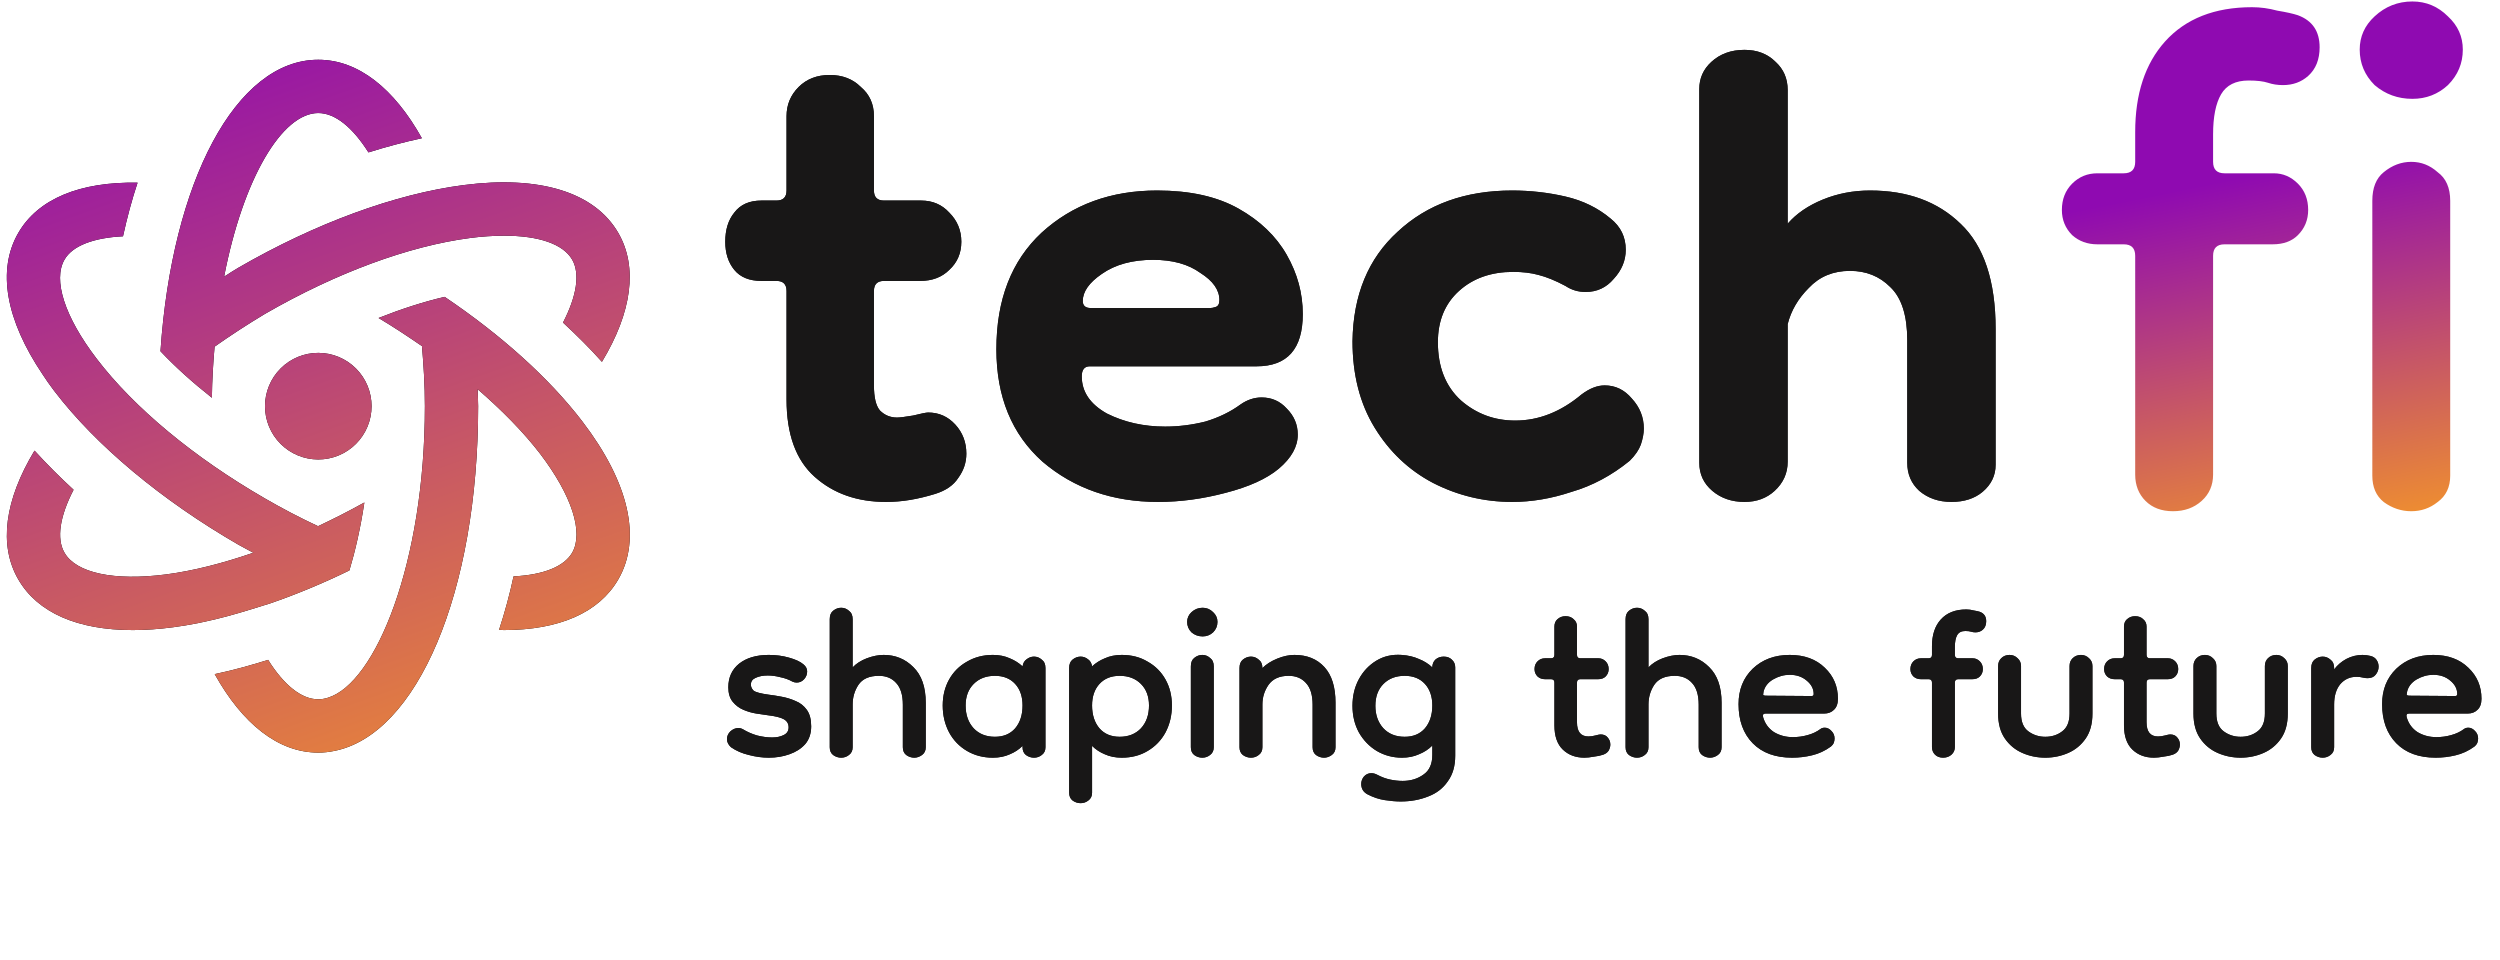 <svg width="482" height="185" viewBox="0 0 482 185" fill="none" xmlns="http://www.w3.org/2000/svg">
<path d="M170.819 96.772C165.267 96.772 160.683 95.158 157.068 91.93C153.452 88.702 151.645 83.731 151.645 77.016V56.098C151.645 54.807 150.999 54.161 149.708 54.161H146.802C144.478 54.161 142.735 53.451 141.573 52.031C140.411 50.611 139.83 48.803 139.83 46.608C139.83 44.284 140.411 42.411 141.573 40.991C142.735 39.441 144.478 38.667 146.802 38.667H149.708C150.999 38.667 151.645 38.021 151.645 36.73V22.397C151.645 20.202 152.419 18.33 153.969 16.78C155.518 15.231 157.52 14.456 159.973 14.456C162.426 14.456 164.428 15.231 165.977 16.78C167.656 18.201 168.495 20.073 168.495 22.397V36.73C168.495 38.021 169.141 38.667 170.432 38.667H177.598C179.794 38.667 181.601 39.441 183.022 40.991C184.571 42.54 185.346 44.413 185.346 46.608C185.346 48.803 184.571 50.611 183.022 52.031C181.601 53.451 179.729 54.161 177.405 54.161H170.432C169.141 54.161 168.495 54.807 168.495 56.098V74.305C168.495 76.629 168.883 78.243 169.657 79.147C170.561 80.051 171.659 80.503 172.95 80.503C173.466 80.503 174.499 80.374 176.049 80.115C177.598 79.728 178.567 79.534 178.954 79.534C181.02 79.534 182.763 80.309 184.184 81.859C185.604 83.408 186.314 85.28 186.314 87.475C186.314 89.154 185.798 90.704 184.765 92.124C183.861 93.544 182.376 94.577 180.31 95.223C178.631 95.739 177.017 96.127 175.468 96.385C173.918 96.643 172.369 96.772 170.819 96.772ZM223.285 96.772C214.505 96.772 207.08 94.19 201.012 89.025C195.072 83.731 192.102 76.5 192.102 67.332C192.102 57.777 195.007 50.288 200.818 44.865C206.758 39.441 214.182 36.73 223.092 36.73C229.419 36.73 234.648 37.892 238.78 40.216C242.912 42.54 246.011 45.51 248.077 49.126C250.143 52.741 251.176 56.55 251.176 60.553C251.176 67.268 248.206 70.625 242.267 70.625H210.115C209.082 70.625 208.565 71.27 208.565 72.562C208.565 75.531 210.179 77.92 213.408 79.728C216.765 81.407 220.509 82.246 224.641 82.246C227.224 82.246 229.806 81.923 232.389 81.278C234.971 80.503 237.231 79.405 239.168 77.985C240.459 77.081 241.815 76.629 243.235 76.629C245.172 76.629 246.786 77.339 248.077 78.76C249.498 80.18 250.208 81.859 250.208 83.795C250.208 86.12 248.981 88.315 246.528 90.381C244.203 92.317 240.782 93.867 236.262 95.029C231.872 96.191 227.547 96.772 223.285 96.772ZM233.357 59.391C233.615 59.391 233.938 59.327 234.326 59.197C234.842 59.068 235.1 58.616 235.1 57.842C235.1 55.905 233.874 54.161 231.42 52.612C229.096 50.933 226.062 50.094 222.317 50.094C218.314 50.094 215.022 50.998 212.439 52.806C209.986 54.484 208.759 56.227 208.759 58.035C208.759 58.939 209.276 59.391 210.309 59.391H233.357ZM291.558 96.772C286.135 96.772 281.034 95.546 276.257 93.092C271.608 90.639 267.864 87.088 265.023 82.44C262.182 77.791 260.762 72.239 260.762 65.783C260.891 56.873 263.796 49.836 269.478 44.671C275.159 39.377 282.519 36.73 291.558 36.73C295.044 36.73 298.466 37.117 301.823 37.892C305.181 38.667 308.086 40.087 310.539 42.153C312.476 43.703 313.445 45.704 313.445 48.157C313.445 50.223 312.67 52.096 311.12 53.774C309.7 55.453 307.892 56.292 305.697 56.292C304.277 56.292 302.985 55.905 301.823 55.13C299.887 54.097 298.143 53.387 296.594 52.999C295.174 52.612 293.559 52.418 291.752 52.418C287.491 52.418 284.004 53.645 281.293 56.098C278.581 58.552 277.225 61.844 277.225 65.976C277.225 70.754 278.71 74.499 281.68 77.21C284.65 79.793 288.136 81.084 292.139 81.084C296.658 81.084 300.92 79.405 304.922 76.048C306.472 74.886 307.957 74.305 309.377 74.305C311.443 74.305 313.186 75.144 314.607 76.823C316.156 78.501 316.931 80.438 316.931 82.633C316.931 83.537 316.737 84.57 316.35 85.732C315.962 86.765 315.252 87.798 314.219 88.831C310.733 91.672 306.988 93.673 302.985 94.835C299.112 96.127 295.303 96.772 291.558 96.772ZM336.337 96.772C333.884 96.772 331.818 96.062 330.139 94.642C328.461 93.221 327.621 91.414 327.621 89.219V17.168C327.621 15.102 328.396 13.358 329.946 11.938C331.624 10.389 333.755 9.614 336.337 9.614C338.791 9.614 340.792 10.389 342.341 11.938C343.891 13.358 344.666 15.166 344.666 17.361V43.121C346.344 41.185 348.604 39.635 351.445 38.473C354.285 37.311 357.32 36.73 360.548 36.73C367.779 36.73 373.589 38.86 377.98 43.121C382.499 47.383 384.759 54.161 384.759 63.458V89.606C384.759 91.672 383.919 93.415 382.241 94.835C380.691 96.127 378.69 96.772 376.236 96.772C373.783 96.772 371.717 96.062 370.038 94.642C368.489 93.221 367.714 91.414 367.714 89.219V65.589C367.714 60.811 366.617 57.39 364.422 55.324C362.356 53.258 359.773 52.225 356.674 52.225C353.446 52.225 350.799 53.322 348.733 55.517C346.667 57.583 345.311 59.907 344.666 62.49V89.025C344.666 91.22 343.826 93.092 342.148 94.642C340.598 96.062 338.661 96.772 336.337 96.772Z" fill="url(#paint0_linear_1005_3521)"/>
<path d="M170.819 96.772C165.267 96.772 160.683 95.158 157.068 91.93C153.452 88.702 151.645 83.731 151.645 77.016V56.098C151.645 54.807 150.999 54.161 149.708 54.161H146.802C144.478 54.161 142.735 53.451 141.573 52.031C140.411 50.611 139.83 48.803 139.83 46.608C139.83 44.284 140.411 42.411 141.573 40.991C142.735 39.441 144.478 38.667 146.802 38.667H149.708C150.999 38.667 151.645 38.021 151.645 36.73V22.397C151.645 20.202 152.419 18.33 153.969 16.78C155.518 15.231 157.52 14.456 159.973 14.456C162.426 14.456 164.428 15.231 165.977 16.78C167.656 18.201 168.495 20.073 168.495 22.397V36.73C168.495 38.021 169.141 38.667 170.432 38.667H177.598C179.794 38.667 181.601 39.441 183.022 40.991C184.571 42.54 185.346 44.413 185.346 46.608C185.346 48.803 184.571 50.611 183.022 52.031C181.601 53.451 179.729 54.161 177.405 54.161H170.432C169.141 54.161 168.495 54.807 168.495 56.098V74.305C168.495 76.629 168.883 78.243 169.657 79.147C170.561 80.051 171.659 80.503 172.95 80.503C173.466 80.503 174.499 80.374 176.049 80.115C177.598 79.728 178.567 79.534 178.954 79.534C181.02 79.534 182.763 80.309 184.184 81.859C185.604 83.408 186.314 85.28 186.314 87.475C186.314 89.154 185.798 90.704 184.765 92.124C183.861 93.544 182.376 94.577 180.31 95.223C178.631 95.739 177.017 96.127 175.468 96.385C173.918 96.643 172.369 96.772 170.819 96.772ZM223.285 96.772C214.505 96.772 207.08 94.19 201.012 89.025C195.072 83.731 192.102 76.5 192.102 67.332C192.102 57.777 195.007 50.288 200.818 44.865C206.758 39.441 214.182 36.73 223.092 36.73C229.419 36.73 234.648 37.892 238.78 40.216C242.912 42.54 246.011 45.51 248.077 49.126C250.143 52.741 251.176 56.55 251.176 60.553C251.176 67.268 248.206 70.625 242.267 70.625H210.115C209.082 70.625 208.565 71.27 208.565 72.562C208.565 75.531 210.179 77.92 213.408 79.728C216.765 81.407 220.509 82.246 224.641 82.246C227.224 82.246 229.806 81.923 232.389 81.278C234.971 80.503 237.231 79.405 239.168 77.985C240.459 77.081 241.815 76.629 243.235 76.629C245.172 76.629 246.786 77.339 248.077 78.76C249.498 80.18 250.208 81.859 250.208 83.795C250.208 86.12 248.981 88.315 246.528 90.381C244.203 92.317 240.782 93.867 236.262 95.029C231.872 96.191 227.547 96.772 223.285 96.772ZM233.357 59.391C233.615 59.391 233.938 59.327 234.326 59.197C234.842 59.068 235.1 58.616 235.1 57.842C235.1 55.905 233.874 54.161 231.42 52.612C229.096 50.933 226.062 50.094 222.317 50.094C218.314 50.094 215.022 50.998 212.439 52.806C209.986 54.484 208.759 56.227 208.759 58.035C208.759 58.939 209.276 59.391 210.309 59.391H233.357ZM291.558 96.772C286.135 96.772 281.034 95.546 276.257 93.092C271.608 90.639 267.864 87.088 265.023 82.44C262.182 77.791 260.762 72.239 260.762 65.783C260.891 56.873 263.796 49.836 269.478 44.671C275.159 39.377 282.519 36.73 291.558 36.73C295.044 36.73 298.466 37.117 301.823 37.892C305.181 38.667 308.086 40.087 310.539 42.153C312.476 43.703 313.445 45.704 313.445 48.157C313.445 50.223 312.67 52.096 311.12 53.774C309.7 55.453 307.892 56.292 305.697 56.292C304.277 56.292 302.985 55.905 301.823 55.13C299.887 54.097 298.143 53.387 296.594 52.999C295.174 52.612 293.559 52.418 291.752 52.418C287.491 52.418 284.004 53.645 281.293 56.098C278.581 58.552 277.225 61.844 277.225 65.976C277.225 70.754 278.71 74.499 281.68 77.21C284.65 79.793 288.136 81.084 292.139 81.084C296.658 81.084 300.92 79.405 304.922 76.048C306.472 74.886 307.957 74.305 309.377 74.305C311.443 74.305 313.186 75.144 314.607 76.823C316.156 78.501 316.931 80.438 316.931 82.633C316.931 83.537 316.737 84.57 316.35 85.732C315.962 86.765 315.252 87.798 314.219 88.831C310.733 91.672 306.988 93.673 302.985 94.835C299.112 96.127 295.303 96.772 291.558 96.772ZM336.337 96.772C333.884 96.772 331.818 96.062 330.139 94.642C328.461 93.221 327.621 91.414 327.621 89.219V17.168C327.621 15.102 328.396 13.358 329.946 11.938C331.624 10.389 333.755 9.614 336.337 9.614C338.791 9.614 340.792 10.389 342.341 11.938C343.891 13.358 344.666 15.166 344.666 17.361V43.121C346.344 41.185 348.604 39.635 351.445 38.473C354.285 37.311 357.32 36.73 360.548 36.73C367.779 36.73 373.589 38.86 377.98 43.121C382.499 47.383 384.759 54.161 384.759 63.458V89.606C384.759 91.672 383.919 93.415 382.241 94.835C380.691 96.127 378.69 96.772 376.236 96.772C373.783 96.772 371.717 96.062 370.038 94.642C368.489 93.221 367.714 91.414 367.714 89.219V65.589C367.714 60.811 366.617 57.39 364.422 55.324C362.356 53.258 359.773 52.225 356.674 52.225C353.446 52.225 350.799 53.322 348.733 55.517C346.667 57.583 345.311 59.907 344.666 62.49V89.025C344.666 91.22 343.826 93.092 342.148 94.642C340.598 96.062 338.661 96.772 336.337 96.772Z" fill="#181717"/>
<path d="M418.954 98.564C416.746 98.564 414.979 97.902 413.654 96.577C412.329 95.252 411.666 93.558 411.666 91.497V49.314C411.666 47.842 410.93 47.105 409.458 47.105H404.378C402.464 47.105 400.844 46.517 399.519 45.339C398.194 44.014 397.531 42.394 397.531 40.48C397.531 38.419 398.194 36.725 399.519 35.4C400.844 34.075 402.464 33.413 404.378 33.413H409.458C410.93 33.413 411.666 32.676 411.666 31.204V25.462C411.666 18.1 413.58 12.284 417.408 8.014C421.384 3.597 426.979 1.389 434.193 1.389C435.813 1.389 437.432 1.61 439.052 2.051C440.819 2.346 442.144 2.64 443.027 2.935C445.825 3.965 447.224 6.027 447.224 9.119C447.224 11.474 446.487 13.315 445.015 14.64C443.69 15.818 442.07 16.407 440.156 16.407C439.126 16.407 438.169 16.26 437.285 15.965C436.402 15.671 435.15 15.523 433.531 15.523C431.028 15.523 429.261 16.407 428.23 18.174C427.199 19.941 426.684 22.517 426.684 25.904V31.204C426.684 32.676 427.42 33.413 428.893 33.413H438.389C440.156 33.413 441.702 34.075 443.027 35.4C444.352 36.725 445.015 38.419 445.015 40.48C445.015 42.394 444.352 44.014 443.027 45.339C441.849 46.517 440.23 47.105 438.169 47.105H428.893C427.42 47.105 426.684 47.842 426.684 49.314V91.497C426.684 93.558 425.948 95.252 424.476 96.577C423.003 97.902 421.163 98.564 418.954 98.564ZM464.892 98.564C462.978 98.564 461.211 97.976 459.591 96.798C458.119 95.62 457.383 93.927 457.383 91.718V38.713C457.383 36.21 458.119 34.37 459.591 33.192C461.211 31.867 462.978 31.204 464.892 31.204C466.806 31.204 468.499 31.867 469.971 33.192C471.591 34.37 472.401 36.21 472.401 38.713V91.718C472.401 93.927 471.591 95.62 469.971 96.798C468.499 97.976 466.806 98.564 464.892 98.564ZM465.113 19.057C462.315 19.057 459.886 18.174 457.825 16.407C455.91 14.493 454.953 12.211 454.953 9.56C454.953 7.057 455.91 4.922 457.825 3.156C459.886 1.242 462.315 0.284 465.113 0.284C467.763 0.284 470.045 1.242 471.959 3.156C473.873 4.922 474.83 7.057 474.83 9.56C474.83 12.211 473.873 14.493 471.959 16.407C470.045 18.174 467.763 19.057 465.113 19.057Z" fill="url(#paint1_linear_1005_3521)"/>
<path d="M148.214 146.08C146.959 146.08 145.681 145.907 144.382 145.561C143.083 145.257 141.936 144.76 140.94 144.067C140.42 143.59 140.16 143.071 140.16 142.508C140.16 141.945 140.377 141.447 140.81 141.014C141.286 140.581 141.806 140.364 142.369 140.364C142.672 140.364 142.975 140.451 143.278 140.624C144.057 141.101 144.945 141.49 145.941 141.793C146.98 142.053 147.955 142.183 148.864 142.183C149.73 142.183 150.466 142.032 151.072 141.728C151.722 141.425 152.046 140.927 152.046 140.235C152.046 139.542 151.743 139.022 151.137 138.676C150.531 138.329 149.492 138.07 148.019 137.896C147.413 137.81 146.677 137.701 145.811 137.572C144.988 137.442 144.166 137.203 143.343 136.857C142.52 136.511 141.827 135.991 141.265 135.298C140.702 134.605 140.42 133.674 140.42 132.505C140.42 130.6 141.113 129.085 142.499 127.959C143.928 126.833 145.833 126.27 148.214 126.27C149.6 126.27 150.899 126.443 152.111 126.79C153.367 127.136 154.298 127.569 154.904 128.089C155.381 128.478 155.619 128.933 155.619 129.453C155.619 130.016 155.424 130.514 155.034 130.947C154.644 131.38 154.168 131.596 153.605 131.596C153.302 131.596 153.021 131.531 152.761 131.401C152.068 131.011 151.289 130.73 150.423 130.557C149.6 130.34 148.799 130.232 148.019 130.232C147.11 130.232 146.331 130.384 145.681 130.687C145.075 130.947 144.772 131.38 144.772 131.986C144.772 132.419 144.945 132.808 145.292 133.155C145.681 133.458 146.655 133.718 148.214 133.934C148.95 134.021 149.773 134.151 150.682 134.324C151.635 134.497 152.544 134.779 153.41 135.168C154.276 135.515 154.991 136.078 155.554 136.857C156.117 137.637 156.398 138.697 156.398 140.04C156.398 141.425 156.008 142.573 155.229 143.482C154.45 144.348 153.432 144.998 152.176 145.431C150.964 145.864 149.643 146.08 148.214 146.08ZM162.181 146.08C161.618 146.08 161.099 145.907 160.623 145.561C160.19 145.214 159.973 144.716 159.973 144.067V119.385C159.973 118.649 160.19 118.108 160.623 117.761C161.099 117.372 161.618 117.177 162.181 117.177C162.744 117.177 163.242 117.372 163.675 117.761C164.152 118.108 164.39 118.649 164.39 119.385V128.673C165.083 127.937 165.992 127.353 167.118 126.92C168.287 126.487 169.369 126.27 170.365 126.27C172.617 126.27 174.522 127.049 176.081 128.608C177.683 130.167 178.484 132.462 178.484 135.493V144.067C178.484 144.716 178.246 145.214 177.77 145.561C177.293 145.907 176.795 146.08 176.276 146.08C175.713 146.08 175.193 145.907 174.717 145.561C174.284 145.214 174.067 144.716 174.067 144.067V135.883C174.067 133.978 173.634 132.57 172.768 131.661C171.946 130.752 170.842 130.297 169.456 130.297C167.594 130.297 166.273 130.882 165.494 132.051C164.758 133.177 164.39 134.432 164.39 135.818V144.067C164.39 144.716 164.152 145.214 163.675 145.561C163.242 145.907 162.744 146.08 162.181 146.08ZM191.432 146.08C189.57 146.08 187.903 145.647 186.431 144.781C184.959 143.915 183.811 142.724 182.989 141.209C182.166 139.65 181.755 137.918 181.755 136.013C181.755 134.151 182.166 132.484 182.989 131.011C183.811 129.539 184.959 128.392 186.431 127.569C187.903 126.703 189.57 126.27 191.432 126.27C192.645 126.27 193.727 126.487 194.68 126.92C195.632 127.309 196.455 127.829 197.148 128.478C197.235 127.872 197.494 127.418 197.927 127.114C198.36 126.768 198.837 126.595 199.356 126.595C199.919 126.595 200.417 126.79 200.85 127.179C201.327 127.526 201.565 128.067 201.565 128.803V144.067C201.565 144.716 201.327 145.214 200.85 145.561C200.417 145.907 199.919 146.08 199.356 146.08C198.793 146.08 198.274 145.907 197.798 145.561C197.365 145.214 197.148 144.716 197.148 144.067V143.807C196.455 144.5 195.632 145.041 194.68 145.431C193.727 145.864 192.645 146.08 191.432 146.08ZM191.822 142.053C193.467 142.053 194.766 141.512 195.719 140.429C196.672 139.304 197.148 137.831 197.148 136.013C197.148 134.281 196.672 132.895 195.719 131.856C194.766 130.817 193.467 130.297 191.822 130.297C190.133 130.297 188.769 130.817 187.73 131.856C186.691 132.895 186.171 134.281 186.171 136.013C186.171 137.831 186.691 139.304 187.73 140.429C188.769 141.512 190.133 142.053 191.822 142.053ZM216.267 146.08C215.054 146.08 213.972 145.864 213.019 145.431C212.066 145.041 211.244 144.5 210.551 143.807V152.835C210.551 153.485 210.313 153.983 209.836 154.329C209.403 154.675 208.905 154.849 208.342 154.849C207.78 154.849 207.26 154.675 206.784 154.329C206.351 153.983 206.134 153.485 206.134 152.835V128.803C206.134 128.067 206.351 127.526 206.784 127.179C207.26 126.79 207.78 126.595 208.342 126.595C208.862 126.595 209.338 126.768 209.771 127.114C210.204 127.418 210.464 127.872 210.551 128.478C211.244 127.829 212.066 127.309 213.019 126.92C213.972 126.487 215.054 126.27 216.267 126.27C218.172 126.27 219.839 126.703 221.268 127.569C222.74 128.392 223.887 129.539 224.71 131.011C225.533 132.484 225.944 134.151 225.944 136.013C225.944 137.918 225.533 139.65 224.71 141.209C223.887 142.724 222.74 143.915 221.268 144.781C219.839 145.647 218.172 146.08 216.267 146.08ZM215.877 142.053C217.566 142.053 218.93 141.512 219.969 140.429C221.008 139.304 221.528 137.831 221.528 136.013C221.528 134.281 221.008 132.895 219.969 131.856C218.93 130.817 217.566 130.297 215.877 130.297C214.231 130.297 212.932 130.817 211.98 131.856C211.027 132.895 210.551 134.281 210.551 136.013C210.551 137.831 211.027 139.304 211.98 140.429C212.932 141.512 214.231 142.053 215.877 142.053ZM231.805 146.08C231.242 146.08 230.723 145.907 230.246 145.561C229.813 145.214 229.597 144.716 229.597 144.067V128.478C229.597 127.742 229.813 127.201 230.246 126.855C230.723 126.465 231.242 126.27 231.805 126.27C232.368 126.27 232.866 126.465 233.299 126.855C233.775 127.201 234.013 127.742 234.013 128.478V144.067C234.013 144.716 233.775 145.214 233.299 145.561C232.866 145.907 232.368 146.08 231.805 146.08ZM231.87 122.698C231.047 122.698 230.333 122.438 229.727 121.918C229.164 121.355 228.882 120.684 228.882 119.905C228.882 119.169 229.164 118.541 229.727 118.021C230.333 117.458 231.047 117.177 231.87 117.177C232.649 117.177 233.321 117.458 233.884 118.021C234.446 118.541 234.728 119.169 234.728 119.905C234.728 120.684 234.446 121.355 233.884 121.918C233.321 122.438 232.649 122.698 231.87 122.698ZM255.278 146.08C254.715 146.08 254.195 145.907 253.719 145.561C253.286 145.214 253.07 144.716 253.07 144.067V135.883C253.07 133.978 252.637 132.57 251.771 131.661C250.948 130.752 249.844 130.297 248.458 130.297C246.683 130.297 245.384 130.882 244.561 132.051C243.782 133.177 243.392 134.432 243.392 135.818V144.067C243.392 144.716 243.154 145.214 242.677 145.561C242.244 145.907 241.746 146.08 241.183 146.08C240.621 146.08 240.101 145.907 239.625 145.561C239.192 145.214 238.975 144.716 238.975 144.067V128.803C238.975 128.067 239.192 127.526 239.625 127.179C240.101 126.79 240.621 126.595 241.183 126.595C241.746 126.595 242.244 126.79 242.677 127.179C243.154 127.526 243.392 128.067 243.392 128.803C244.128 128.067 245.081 127.461 246.25 126.984C247.419 126.508 248.523 126.27 249.562 126.27C251.987 126.27 253.914 127.049 255.343 128.608C256.772 130.167 257.486 132.462 257.486 135.493V144.067C257.486 144.716 257.248 145.214 256.772 145.561C256.295 145.907 255.798 146.08 255.278 146.08ZM270.045 154.524C269.135 154.524 268.118 154.437 266.992 154.264C265.866 154.091 264.762 153.723 263.679 153.16C262.857 152.727 262.445 152.056 262.445 151.146C262.445 150.627 262.619 150.15 262.965 149.717C263.355 149.284 263.831 149.068 264.394 149.068C264.784 149.068 265.173 149.176 265.563 149.393C266.386 149.826 267.208 150.129 268.031 150.302C268.854 150.475 269.655 150.562 270.434 150.562C271.993 150.562 273.336 150.15 274.461 149.328C275.587 148.548 276.15 147.293 276.15 145.561V143.742C275.414 144.478 274.548 145.041 273.552 145.431C272.599 145.864 271.517 146.08 270.305 146.08C268.529 146.08 266.905 145.647 265.433 144.781C264.004 143.915 262.857 142.724 261.991 141.209C261.168 139.693 260.757 137.983 260.757 136.078C260.757 134.172 261.168 132.462 261.991 130.947C262.813 129.431 263.939 128.24 265.368 127.374C266.797 126.508 268.421 126.14 270.24 126.27C271.495 126.357 272.599 126.616 273.552 127.049C274.548 127.439 275.414 127.98 276.15 128.673C276.15 128.067 276.345 127.569 276.735 127.179C277.168 126.79 277.709 126.595 278.358 126.595C279.008 126.595 279.528 126.79 279.917 127.179C280.35 127.569 280.567 128.067 280.567 128.673V145.69C280.567 147.682 280.091 149.328 279.138 150.627C278.229 151.969 276.973 152.943 275.371 153.55C273.769 154.199 271.993 154.524 270.045 154.524ZM270.824 142.053C272.47 142.053 273.769 141.512 274.721 140.429C275.674 139.304 276.15 137.831 276.15 136.013C276.15 134.281 275.674 132.895 274.721 131.856C273.769 130.817 272.47 130.297 270.824 130.297C269.135 130.297 267.771 130.817 266.732 131.856C265.693 132.895 265.173 134.302 265.173 136.078C265.173 137.81 265.671 139.239 266.667 140.364C267.706 141.49 269.092 142.053 270.824 142.053ZM305.471 146.08C303.782 146.08 302.397 145.561 301.314 144.521C300.232 143.482 299.69 141.923 299.69 139.845V131.596C299.69 131.163 299.474 130.947 299.041 130.947H297.872C297.309 130.947 296.833 130.773 296.443 130.427C296.053 130.037 295.858 129.561 295.858 128.998C295.858 128.392 296.053 127.894 296.443 127.504C296.833 127.114 297.309 126.92 297.872 126.92H299.041C299.474 126.92 299.69 126.703 299.69 126.27V120.814C299.69 120.208 299.885 119.732 300.275 119.385C300.708 118.995 301.228 118.801 301.834 118.801C302.483 118.801 303.003 118.995 303.393 119.385C303.826 119.732 304.042 120.208 304.042 120.814V126.27C304.042 126.703 304.259 126.92 304.692 126.92H308.199C308.719 126.92 309.173 127.114 309.563 127.504C309.953 127.894 310.148 128.392 310.148 128.998C310.148 129.561 309.953 130.037 309.563 130.427C309.217 130.773 308.74 130.947 308.134 130.947H304.692C304.259 130.947 304.042 131.163 304.042 131.596V139.26C304.042 141.079 304.778 141.988 306.25 141.988C306.683 141.988 307.138 141.923 307.614 141.793C308.091 141.663 308.416 141.599 308.589 141.599C309.195 141.599 309.65 141.793 309.953 142.183C310.299 142.573 310.472 143.027 310.472 143.547C310.472 143.937 310.364 144.326 310.148 144.716C309.931 145.063 309.585 145.322 309.108 145.496C308.632 145.669 308.026 145.799 307.29 145.885C306.597 146.015 305.991 146.08 305.471 146.08ZM315.619 146.08C315.056 146.08 314.536 145.907 314.06 145.561C313.627 145.214 313.41 144.716 313.41 144.067V119.385C313.41 118.649 313.627 118.108 314.06 117.761C314.536 117.372 315.056 117.177 315.619 117.177C316.182 117.177 316.68 117.372 317.113 117.761C317.589 118.108 317.827 118.649 317.827 119.385V128.673C318.52 127.937 319.429 127.353 320.555 126.92C321.724 126.487 322.807 126.27 323.803 126.27C326.054 126.27 327.959 127.049 329.518 128.608C331.12 130.167 331.921 132.462 331.921 135.493V144.067C331.921 144.716 331.683 145.214 331.207 145.561C330.731 145.907 330.233 146.08 329.713 146.08C329.15 146.08 328.631 145.907 328.154 145.561C327.721 145.214 327.505 144.716 327.505 144.067V135.883C327.505 133.978 327.072 132.57 326.206 131.661C325.383 130.752 324.279 130.297 322.893 130.297C321.031 130.297 319.711 130.882 318.931 132.051C318.195 133.177 317.827 134.432 317.827 135.818V144.067C317.827 144.716 317.589 145.214 317.113 145.561C316.68 145.907 316.182 146.08 315.619 146.08ZM345.519 146.08C342.272 146.08 339.738 145.149 337.92 143.287C336.101 141.425 335.192 138.914 335.192 135.753C335.192 132.982 336.101 130.708 337.92 128.933C339.782 127.158 342.163 126.27 345.064 126.27C347.879 126.27 350.131 127.093 351.819 128.738C353.508 130.34 354.353 132.332 354.353 134.714C354.353 135.666 354.093 136.381 353.573 136.857C353.097 137.333 352.469 137.572 351.69 137.572H340.388C339.955 137.572 339.803 137.81 339.933 138.286C340.28 139.498 340.973 140.451 342.012 141.144C343.094 141.793 344.307 142.118 345.649 142.118C346.645 142.118 347.598 141.988 348.507 141.728C349.46 141.469 350.282 141.079 350.975 140.559C351.192 140.386 351.473 140.3 351.819 140.3C352.296 140.3 352.729 140.516 353.118 140.949C353.508 141.339 353.703 141.815 353.703 142.378C353.703 142.638 353.66 142.898 353.573 143.157C353.486 143.417 353.292 143.677 352.989 143.937C351.863 144.76 350.65 145.322 349.351 145.626C348.096 145.929 346.818 146.08 345.519 146.08ZM349.286 134.194C349.546 134.194 349.676 134.064 349.676 133.804C349.676 132.808 349.221 131.942 348.312 131.206C347.446 130.47 346.364 130.102 345.064 130.102C343.939 130.102 342.856 130.405 341.817 131.011C340.821 131.618 340.215 132.419 339.998 133.415C339.998 133.415 339.998 133.436 339.998 133.48C339.955 133.653 339.933 133.804 339.933 133.934C339.977 134.064 340.171 134.129 340.518 134.129L349.286 134.194ZM374.627 146.08C373.978 146.08 373.458 145.885 373.069 145.496C372.679 145.106 372.484 144.608 372.484 144.002V131.596C372.484 131.163 372.268 130.947 371.835 130.947H370.341C369.778 130.947 369.301 130.773 368.912 130.427C368.522 130.037 368.327 129.561 368.327 128.998C368.327 128.392 368.522 127.894 368.912 127.504C369.301 127.114 369.778 126.92 370.341 126.92H371.835C372.268 126.92 372.484 126.703 372.484 126.27V124.581C372.484 122.416 373.047 120.706 374.173 119.45C375.342 118.151 376.987 117.502 379.109 117.502C379.585 117.502 380.062 117.567 380.538 117.696C381.058 117.783 381.447 117.87 381.707 117.956C382.53 118.259 382.941 118.866 382.941 119.775C382.941 120.468 382.725 121.009 382.292 121.399C381.902 121.745 381.426 121.918 380.863 121.918C380.56 121.918 380.278 121.875 380.018 121.788C379.759 121.702 379.391 121.658 378.914 121.658C378.178 121.658 377.659 121.918 377.355 122.438C377.052 122.958 376.901 123.715 376.901 124.711V126.27C376.901 126.703 377.117 126.92 377.55 126.92H380.343C380.863 126.92 381.317 127.114 381.707 127.504C382.097 127.894 382.292 128.392 382.292 128.998C382.292 129.561 382.097 130.037 381.707 130.427C381.361 130.773 380.884 130.947 380.278 130.947H377.55C377.117 130.947 376.901 131.163 376.901 131.596V144.002C376.901 144.608 376.684 145.106 376.251 145.496C375.818 145.885 375.277 146.08 374.627 146.08ZM399.007 128.413C399.007 127.807 399.202 127.309 399.592 126.92C400.025 126.487 400.566 126.27 401.215 126.27C401.822 126.27 402.341 126.487 402.774 126.92C403.207 127.309 403.424 127.807 403.424 128.413V137.572C403.424 139.52 402.991 141.122 402.125 142.378C401.259 143.634 400.133 144.565 398.747 145.171C397.362 145.777 395.889 146.08 394.331 146.08C392.772 146.08 391.299 145.777 389.914 145.171C388.528 144.565 387.402 143.634 386.536 142.378C385.67 141.122 385.237 139.52 385.237 137.572V128.413C385.237 127.807 385.432 127.309 385.822 126.92C386.255 126.487 386.796 126.27 387.446 126.27C388.052 126.27 388.572 126.487 389.005 126.92C389.438 127.309 389.654 127.807 389.654 128.413V137.572C389.654 139.174 390.13 140.321 391.083 141.014C392.036 141.707 393.118 142.053 394.331 142.053C395.586 142.053 396.669 141.707 397.578 141.014C398.531 140.321 399.007 139.174 399.007 137.572V128.413ZM415.284 146.08C413.596 146.08 412.21 145.561 411.128 144.521C410.045 143.482 409.504 141.923 409.504 139.845V131.596C409.504 131.163 409.287 130.947 408.854 130.947H407.685C407.122 130.947 406.646 130.773 406.256 130.427C405.867 130.037 405.672 129.561 405.672 128.998C405.672 128.392 405.867 127.894 406.256 127.504C406.646 127.114 407.122 126.92 407.685 126.92H408.854C409.287 126.92 409.504 126.703 409.504 126.27V120.814C409.504 120.208 409.699 119.732 410.088 119.385C410.521 118.995 411.041 118.801 411.647 118.801C412.297 118.801 412.816 118.995 413.206 119.385C413.639 119.732 413.856 120.208 413.856 120.814V126.27C413.856 126.703 414.072 126.92 414.505 126.92H418.012C418.532 126.92 418.987 127.114 419.376 127.504C419.766 127.894 419.961 128.392 419.961 128.998C419.961 129.561 419.766 130.037 419.376 130.427C419.03 130.773 418.554 130.947 417.947 130.947H414.505C414.072 130.947 413.856 131.163 413.856 131.596V139.26C413.856 141.079 414.592 141.988 416.064 141.988C416.497 141.988 416.952 141.923 417.428 141.793C417.904 141.663 418.229 141.599 418.402 141.599C419.008 141.599 419.463 141.793 419.766 142.183C420.113 142.573 420.286 143.027 420.286 143.547C420.286 143.937 420.177 144.326 419.961 144.716C419.744 145.063 419.398 145.322 418.922 145.496C418.445 145.669 417.839 145.799 417.103 145.885C416.41 146.015 415.804 146.08 415.284 146.08ZM436.669 128.413C436.669 127.807 436.864 127.309 437.253 126.92C437.686 126.487 438.228 126.27 438.877 126.27C439.483 126.27 440.003 126.487 440.436 126.92C440.869 127.309 441.085 127.807 441.085 128.413V137.572C441.085 139.52 440.652 141.122 439.786 142.378C438.92 143.634 437.794 144.565 436.409 145.171C435.023 145.777 433.551 146.08 431.992 146.08C430.433 146.08 428.961 145.777 427.575 145.171C426.19 144.565 425.064 143.634 424.198 142.378C423.332 141.122 422.899 139.52 422.899 137.572V128.413C422.899 127.807 423.094 127.309 423.484 126.92C423.917 126.487 424.458 126.27 425.107 126.27C425.714 126.27 426.233 126.487 426.666 126.92C427.099 127.309 427.316 127.807 427.316 128.413V137.572C427.316 139.174 427.792 140.321 428.745 141.014C429.697 141.707 430.78 142.053 431.992 142.053C433.248 142.053 434.33 141.707 435.24 141.014C436.192 140.321 436.669 139.174 436.669 137.572V128.413ZM450.023 135.818V144.067C450.023 144.716 449.785 145.214 449.309 145.561C448.876 145.907 448.378 146.08 447.815 146.08C447.252 146.08 446.732 145.907 446.256 145.561C445.823 145.214 445.607 144.716 445.607 144.067V128.803C445.607 128.067 445.823 127.526 446.256 127.179C446.732 126.79 447.252 126.595 447.815 126.595C448.378 126.595 448.876 126.79 449.309 127.179C449.785 127.526 450.023 128.067 450.023 128.803V129.063C450.629 128.24 451.409 127.569 452.362 127.049C453.357 126.53 454.397 126.27 455.479 126.27C455.999 126.27 456.518 126.335 457.038 126.465C457.558 126.595 457.947 126.855 458.207 127.244C458.467 127.634 458.597 128.067 458.597 128.543C458.597 129.106 458.402 129.626 458.012 130.102C457.666 130.535 457.146 130.752 456.453 130.752C456.15 130.752 455.826 130.708 455.479 130.622C455.176 130.535 454.786 130.492 454.31 130.492C453.054 130.492 452.015 130.968 451.192 131.921C450.413 132.873 450.023 134.172 450.023 135.818ZM469.596 146.08C466.349 146.08 463.816 145.149 461.997 143.287C460.178 141.425 459.269 138.914 459.269 135.753C459.269 132.982 460.178 130.708 461.997 128.933C463.859 127.158 466.241 126.27 469.142 126.27C471.956 126.27 474.208 127.093 475.897 128.738C477.585 130.34 478.43 132.332 478.43 134.714C478.43 135.666 478.17 136.381 477.65 136.857C477.174 137.333 476.546 137.572 475.767 137.572H464.465C464.032 137.572 463.881 137.81 464.011 138.286C464.357 139.498 465.05 140.451 466.089 141.144C467.172 141.793 468.384 142.118 469.726 142.118C470.722 142.118 471.675 141.988 472.584 141.728C473.537 141.469 474.36 141.079 475.052 140.559C475.269 140.386 475.55 140.3 475.897 140.3C476.373 140.3 476.806 140.516 477.196 140.949C477.585 141.339 477.78 141.815 477.78 142.378C477.78 142.638 477.737 142.898 477.65 143.157C477.564 143.417 477.369 143.677 477.066 143.937C475.94 144.76 474.728 145.322 473.429 145.626C472.173 145.929 470.895 146.08 469.596 146.08ZM473.364 134.194C473.623 134.194 473.753 134.064 473.753 133.804C473.753 132.808 473.299 131.942 472.389 131.206C471.523 130.47 470.441 130.102 469.142 130.102C468.016 130.102 466.933 130.405 465.894 131.011C464.898 131.618 464.292 132.419 464.076 133.415C464.076 133.415 464.076 133.436 464.076 133.48C464.032 133.653 464.011 133.804 464.011 133.934C464.054 134.064 464.249 134.129 464.595 134.129L473.364 134.194Z" fill="url(#paint2_linear_1005_3521)"/>
<path d="M148.214 146.08C146.959 146.08 145.681 145.907 144.382 145.561C143.083 145.257 141.936 144.76 140.94 144.067C140.42 143.59 140.16 143.071 140.16 142.508C140.16 141.945 140.377 141.447 140.81 141.014C141.286 140.581 141.806 140.364 142.369 140.364C142.672 140.364 142.975 140.451 143.278 140.624C144.057 141.101 144.945 141.49 145.941 141.793C146.98 142.053 147.955 142.183 148.864 142.183C149.73 142.183 150.466 142.032 151.072 141.728C151.722 141.425 152.046 140.927 152.046 140.235C152.046 139.542 151.743 139.022 151.137 138.676C150.531 138.329 149.492 138.07 148.019 137.896C147.413 137.81 146.677 137.701 145.811 137.572C144.988 137.442 144.166 137.203 143.343 136.857C142.52 136.511 141.827 135.991 141.265 135.298C140.702 134.605 140.42 133.674 140.42 132.505C140.42 130.6 141.113 129.085 142.499 127.959C143.928 126.833 145.833 126.27 148.214 126.27C149.6 126.27 150.899 126.443 152.111 126.79C153.367 127.136 154.298 127.569 154.904 128.089C155.381 128.478 155.619 128.933 155.619 129.453C155.619 130.016 155.424 130.514 155.034 130.947C154.644 131.38 154.168 131.596 153.605 131.596C153.302 131.596 153.021 131.531 152.761 131.401C152.068 131.011 151.289 130.73 150.423 130.557C149.6 130.34 148.799 130.232 148.019 130.232C147.11 130.232 146.331 130.384 145.681 130.687C145.075 130.947 144.772 131.38 144.772 131.986C144.772 132.419 144.945 132.808 145.292 133.155C145.681 133.458 146.655 133.718 148.214 133.934C148.95 134.021 149.773 134.151 150.682 134.324C151.635 134.497 152.544 134.779 153.41 135.168C154.276 135.515 154.991 136.078 155.554 136.857C156.117 137.637 156.398 138.697 156.398 140.04C156.398 141.425 156.008 142.573 155.229 143.482C154.45 144.348 153.432 144.998 152.176 145.431C150.964 145.864 149.643 146.08 148.214 146.08ZM162.181 146.08C161.618 146.08 161.099 145.907 160.623 145.561C160.19 145.214 159.973 144.716 159.973 144.067V119.385C159.973 118.649 160.19 118.108 160.623 117.761C161.099 117.372 161.618 117.177 162.181 117.177C162.744 117.177 163.242 117.372 163.675 117.761C164.152 118.108 164.39 118.649 164.39 119.385V128.673C165.083 127.937 165.992 127.353 167.118 126.92C168.287 126.487 169.369 126.27 170.365 126.27C172.617 126.27 174.522 127.049 176.081 128.608C177.683 130.167 178.484 132.462 178.484 135.493V144.067C178.484 144.716 178.246 145.214 177.77 145.561C177.293 145.907 176.795 146.08 176.276 146.08C175.713 146.08 175.193 145.907 174.717 145.561C174.284 145.214 174.067 144.716 174.067 144.067V135.883C174.067 133.978 173.634 132.57 172.768 131.661C171.946 130.752 170.842 130.297 169.456 130.297C167.594 130.297 166.273 130.882 165.494 132.051C164.758 133.177 164.39 134.432 164.39 135.818V144.067C164.39 144.716 164.152 145.214 163.675 145.561C163.242 145.907 162.744 146.08 162.181 146.08ZM191.432 146.08C189.57 146.08 187.903 145.647 186.431 144.781C184.959 143.915 183.811 142.724 182.989 141.209C182.166 139.65 181.755 137.918 181.755 136.013C181.755 134.151 182.166 132.484 182.989 131.011C183.811 129.539 184.959 128.392 186.431 127.569C187.903 126.703 189.57 126.27 191.432 126.27C192.645 126.27 193.727 126.487 194.68 126.92C195.632 127.309 196.455 127.829 197.148 128.478C197.235 127.872 197.494 127.418 197.927 127.114C198.36 126.768 198.837 126.595 199.356 126.595C199.919 126.595 200.417 126.79 200.85 127.179C201.327 127.526 201.565 128.067 201.565 128.803V144.067C201.565 144.716 201.327 145.214 200.85 145.561C200.417 145.907 199.919 146.08 199.356 146.08C198.793 146.08 198.274 145.907 197.798 145.561C197.365 145.214 197.148 144.716 197.148 144.067V143.807C196.455 144.5 195.632 145.041 194.68 145.431C193.727 145.864 192.645 146.08 191.432 146.08ZM191.822 142.053C193.467 142.053 194.766 141.512 195.719 140.429C196.672 139.304 197.148 137.831 197.148 136.013C197.148 134.281 196.672 132.895 195.719 131.856C194.766 130.817 193.467 130.297 191.822 130.297C190.133 130.297 188.769 130.817 187.73 131.856C186.691 132.895 186.171 134.281 186.171 136.013C186.171 137.831 186.691 139.304 187.73 140.429C188.769 141.512 190.133 142.053 191.822 142.053ZM216.267 146.08C215.054 146.08 213.972 145.864 213.019 145.431C212.066 145.041 211.244 144.5 210.551 143.807V152.835C210.551 153.485 210.313 153.983 209.836 154.329C209.403 154.675 208.905 154.849 208.342 154.849C207.78 154.849 207.26 154.675 206.784 154.329C206.351 153.983 206.134 153.485 206.134 152.835V128.803C206.134 128.067 206.351 127.526 206.784 127.179C207.26 126.79 207.78 126.595 208.342 126.595C208.862 126.595 209.338 126.768 209.771 127.114C210.204 127.418 210.464 127.872 210.551 128.478C211.244 127.829 212.066 127.309 213.019 126.92C213.972 126.487 215.054 126.27 216.267 126.27C218.172 126.27 219.839 126.703 221.268 127.569C222.74 128.392 223.887 129.539 224.71 131.011C225.533 132.484 225.944 134.151 225.944 136.013C225.944 137.918 225.533 139.65 224.71 141.209C223.887 142.724 222.74 143.915 221.268 144.781C219.839 145.647 218.172 146.08 216.267 146.08ZM215.877 142.053C217.566 142.053 218.93 141.512 219.969 140.429C221.008 139.304 221.528 137.831 221.528 136.013C221.528 134.281 221.008 132.895 219.969 131.856C218.93 130.817 217.566 130.297 215.877 130.297C214.231 130.297 212.932 130.817 211.98 131.856C211.027 132.895 210.551 134.281 210.551 136.013C210.551 137.831 211.027 139.304 211.98 140.429C212.932 141.512 214.231 142.053 215.877 142.053ZM231.805 146.08C231.242 146.08 230.723 145.907 230.246 145.561C229.813 145.214 229.597 144.716 229.597 144.067V128.478C229.597 127.742 229.813 127.201 230.246 126.855C230.723 126.465 231.242 126.27 231.805 126.27C232.368 126.27 232.866 126.465 233.299 126.855C233.775 127.201 234.013 127.742 234.013 128.478V144.067C234.013 144.716 233.775 145.214 233.299 145.561C232.866 145.907 232.368 146.08 231.805 146.08ZM231.87 122.698C231.047 122.698 230.333 122.438 229.727 121.918C229.164 121.355 228.882 120.684 228.882 119.905C228.882 119.169 229.164 118.541 229.727 118.021C230.333 117.458 231.047 117.177 231.87 117.177C232.649 117.177 233.321 117.458 233.884 118.021C234.446 118.541 234.728 119.169 234.728 119.905C234.728 120.684 234.446 121.355 233.884 121.918C233.321 122.438 232.649 122.698 231.87 122.698ZM255.278 146.08C254.715 146.08 254.195 145.907 253.719 145.561C253.286 145.214 253.07 144.716 253.07 144.067V135.883C253.07 133.978 252.637 132.57 251.771 131.661C250.948 130.752 249.844 130.297 248.458 130.297C246.683 130.297 245.384 130.882 244.561 132.051C243.782 133.177 243.392 134.432 243.392 135.818V144.067C243.392 144.716 243.154 145.214 242.677 145.561C242.244 145.907 241.746 146.08 241.183 146.08C240.621 146.08 240.101 145.907 239.625 145.561C239.192 145.214 238.975 144.716 238.975 144.067V128.803C238.975 128.067 239.192 127.526 239.625 127.179C240.101 126.79 240.621 126.595 241.183 126.595C241.746 126.595 242.244 126.79 242.677 127.179C243.154 127.526 243.392 128.067 243.392 128.803C244.128 128.067 245.081 127.461 246.25 126.984C247.419 126.508 248.523 126.27 249.562 126.27C251.987 126.27 253.914 127.049 255.343 128.608C256.772 130.167 257.486 132.462 257.486 135.493V144.067C257.486 144.716 257.248 145.214 256.772 145.561C256.295 145.907 255.798 146.08 255.278 146.08ZM270.045 154.524C269.135 154.524 268.118 154.437 266.992 154.264C265.866 154.091 264.762 153.723 263.679 153.16C262.857 152.727 262.445 152.056 262.445 151.146C262.445 150.627 262.619 150.15 262.965 149.717C263.355 149.284 263.831 149.068 264.394 149.068C264.784 149.068 265.173 149.176 265.563 149.393C266.386 149.826 267.208 150.129 268.031 150.302C268.854 150.475 269.655 150.562 270.434 150.562C271.993 150.562 273.336 150.15 274.461 149.328C275.587 148.548 276.15 147.293 276.15 145.561V143.742C275.414 144.478 274.548 145.041 273.552 145.431C272.599 145.864 271.517 146.08 270.305 146.08C268.529 146.08 266.905 145.647 265.433 144.781C264.004 143.915 262.857 142.724 261.991 141.209C261.168 139.693 260.757 137.983 260.757 136.078C260.757 134.172 261.168 132.462 261.991 130.947C262.813 129.431 263.939 128.24 265.368 127.374C266.797 126.508 268.421 126.14 270.24 126.27C271.495 126.357 272.599 126.616 273.552 127.049C274.548 127.439 275.414 127.98 276.15 128.673C276.15 128.067 276.345 127.569 276.735 127.179C277.168 126.79 277.709 126.595 278.358 126.595C279.008 126.595 279.528 126.79 279.917 127.179C280.35 127.569 280.567 128.067 280.567 128.673V145.69C280.567 147.682 280.091 149.328 279.138 150.627C278.229 151.969 276.973 152.943 275.371 153.55C273.769 154.199 271.993 154.524 270.045 154.524ZM270.824 142.053C272.47 142.053 273.769 141.512 274.721 140.429C275.674 139.304 276.15 137.831 276.15 136.013C276.15 134.281 275.674 132.895 274.721 131.856C273.769 130.817 272.47 130.297 270.824 130.297C269.135 130.297 267.771 130.817 266.732 131.856C265.693 132.895 265.173 134.302 265.173 136.078C265.173 137.81 265.671 139.239 266.667 140.364C267.706 141.49 269.092 142.053 270.824 142.053ZM305.471 146.08C303.782 146.08 302.397 145.561 301.314 144.521C300.232 143.482 299.69 141.923 299.69 139.845V131.596C299.69 131.163 299.474 130.947 299.041 130.947H297.872C297.309 130.947 296.833 130.773 296.443 130.427C296.053 130.037 295.858 129.561 295.858 128.998C295.858 128.392 296.053 127.894 296.443 127.504C296.833 127.114 297.309 126.92 297.872 126.92H299.041C299.474 126.92 299.69 126.703 299.69 126.27V120.814C299.69 120.208 299.885 119.732 300.275 119.385C300.708 118.995 301.228 118.801 301.834 118.801C302.483 118.801 303.003 118.995 303.393 119.385C303.826 119.732 304.042 120.208 304.042 120.814V126.27C304.042 126.703 304.259 126.92 304.692 126.92H308.199C308.719 126.92 309.173 127.114 309.563 127.504C309.953 127.894 310.148 128.392 310.148 128.998C310.148 129.561 309.953 130.037 309.563 130.427C309.217 130.773 308.74 130.947 308.134 130.947H304.692C304.259 130.947 304.042 131.163 304.042 131.596V139.26C304.042 141.079 304.778 141.988 306.25 141.988C306.683 141.988 307.138 141.923 307.614 141.793C308.091 141.663 308.416 141.599 308.589 141.599C309.195 141.599 309.65 141.793 309.953 142.183C310.299 142.573 310.472 143.027 310.472 143.547C310.472 143.937 310.364 144.326 310.148 144.716C309.931 145.063 309.585 145.322 309.108 145.496C308.632 145.669 308.026 145.799 307.29 145.885C306.597 146.015 305.991 146.08 305.471 146.08ZM315.619 146.08C315.056 146.08 314.536 145.907 314.06 145.561C313.627 145.214 313.41 144.716 313.41 144.067V119.385C313.41 118.649 313.627 118.108 314.06 117.761C314.536 117.372 315.056 117.177 315.619 117.177C316.182 117.177 316.68 117.372 317.113 117.761C317.589 118.108 317.827 118.649 317.827 119.385V128.673C318.52 127.937 319.429 127.353 320.555 126.92C321.724 126.487 322.807 126.27 323.803 126.27C326.054 126.27 327.959 127.049 329.518 128.608C331.12 130.167 331.921 132.462 331.921 135.493V144.067C331.921 144.716 331.683 145.214 331.207 145.561C330.731 145.907 330.233 146.08 329.713 146.08C329.15 146.08 328.631 145.907 328.154 145.561C327.721 145.214 327.505 144.716 327.505 144.067V135.883C327.505 133.978 327.072 132.57 326.206 131.661C325.383 130.752 324.279 130.297 322.893 130.297C321.031 130.297 319.711 130.882 318.931 132.051C318.195 133.177 317.827 134.432 317.827 135.818V144.067C317.827 144.716 317.589 145.214 317.113 145.561C316.68 145.907 316.182 146.08 315.619 146.08ZM345.519 146.08C342.272 146.08 339.738 145.149 337.92 143.287C336.101 141.425 335.192 138.914 335.192 135.753C335.192 132.982 336.101 130.708 337.92 128.933C339.782 127.158 342.163 126.27 345.064 126.27C347.879 126.27 350.131 127.093 351.819 128.738C353.508 130.34 354.353 132.332 354.353 134.714C354.353 135.666 354.093 136.381 353.573 136.857C353.097 137.333 352.469 137.572 351.69 137.572H340.388C339.955 137.572 339.803 137.81 339.933 138.286C340.28 139.498 340.973 140.451 342.012 141.144C343.094 141.793 344.307 142.118 345.649 142.118C346.645 142.118 347.598 141.988 348.507 141.728C349.46 141.469 350.282 141.079 350.975 140.559C351.192 140.386 351.473 140.3 351.819 140.3C352.296 140.3 352.729 140.516 353.118 140.949C353.508 141.339 353.703 141.815 353.703 142.378C353.703 142.638 353.66 142.898 353.573 143.157C353.486 143.417 353.292 143.677 352.989 143.937C351.863 144.76 350.65 145.322 349.351 145.626C348.096 145.929 346.818 146.08 345.519 146.08ZM349.286 134.194C349.546 134.194 349.676 134.064 349.676 133.804C349.676 132.808 349.221 131.942 348.312 131.206C347.446 130.47 346.364 130.102 345.064 130.102C343.939 130.102 342.856 130.405 341.817 131.011C340.821 131.618 340.215 132.419 339.998 133.415C339.998 133.415 339.998 133.436 339.998 133.48C339.955 133.653 339.933 133.804 339.933 133.934C339.977 134.064 340.171 134.129 340.518 134.129L349.286 134.194ZM374.627 146.08C373.978 146.08 373.458 145.885 373.069 145.496C372.679 145.106 372.484 144.608 372.484 144.002V131.596C372.484 131.163 372.268 130.947 371.835 130.947H370.341C369.778 130.947 369.301 130.773 368.912 130.427C368.522 130.037 368.327 129.561 368.327 128.998C368.327 128.392 368.522 127.894 368.912 127.504C369.301 127.114 369.778 126.92 370.341 126.92H371.835C372.268 126.92 372.484 126.703 372.484 126.27V124.581C372.484 122.416 373.047 120.706 374.173 119.45C375.342 118.151 376.987 117.502 379.109 117.502C379.585 117.502 380.062 117.567 380.538 117.696C381.058 117.783 381.447 117.87 381.707 117.956C382.53 118.259 382.941 118.866 382.941 119.775C382.941 120.468 382.725 121.009 382.292 121.399C381.902 121.745 381.426 121.918 380.863 121.918C380.56 121.918 380.278 121.875 380.018 121.788C379.759 121.702 379.391 121.658 378.914 121.658C378.178 121.658 377.659 121.918 377.355 122.438C377.052 122.958 376.901 123.715 376.901 124.711V126.27C376.901 126.703 377.117 126.92 377.55 126.92H380.343C380.863 126.92 381.317 127.114 381.707 127.504C382.097 127.894 382.292 128.392 382.292 128.998C382.292 129.561 382.097 130.037 381.707 130.427C381.361 130.773 380.884 130.947 380.278 130.947H377.55C377.117 130.947 376.901 131.163 376.901 131.596V144.002C376.901 144.608 376.684 145.106 376.251 145.496C375.818 145.885 375.277 146.08 374.627 146.08ZM399.007 128.413C399.007 127.807 399.202 127.309 399.592 126.92C400.025 126.487 400.566 126.27 401.215 126.27C401.822 126.27 402.341 126.487 402.774 126.92C403.207 127.309 403.424 127.807 403.424 128.413V137.572C403.424 139.52 402.991 141.122 402.125 142.378C401.259 143.634 400.133 144.565 398.747 145.171C397.362 145.777 395.889 146.08 394.331 146.08C392.772 146.08 391.299 145.777 389.914 145.171C388.528 144.565 387.402 143.634 386.536 142.378C385.67 141.122 385.237 139.52 385.237 137.572V128.413C385.237 127.807 385.432 127.309 385.822 126.92C386.255 126.487 386.796 126.27 387.446 126.27C388.052 126.27 388.572 126.487 389.005 126.92C389.438 127.309 389.654 127.807 389.654 128.413V137.572C389.654 139.174 390.13 140.321 391.083 141.014C392.036 141.707 393.118 142.053 394.331 142.053C395.586 142.053 396.669 141.707 397.578 141.014C398.531 140.321 399.007 139.174 399.007 137.572V128.413ZM415.284 146.08C413.596 146.08 412.21 145.561 411.128 144.521C410.045 143.482 409.504 141.923 409.504 139.845V131.596C409.504 131.163 409.287 130.947 408.854 130.947H407.685C407.122 130.947 406.646 130.773 406.256 130.427C405.867 130.037 405.672 129.561 405.672 128.998C405.672 128.392 405.867 127.894 406.256 127.504C406.646 127.114 407.122 126.92 407.685 126.92H408.854C409.287 126.92 409.504 126.703 409.504 126.27V120.814C409.504 120.208 409.699 119.732 410.088 119.385C410.521 118.995 411.041 118.801 411.647 118.801C412.297 118.801 412.816 118.995 413.206 119.385C413.639 119.732 413.856 120.208 413.856 120.814V126.27C413.856 126.703 414.072 126.92 414.505 126.92H418.012C418.532 126.92 418.987 127.114 419.376 127.504C419.766 127.894 419.961 128.392 419.961 128.998C419.961 129.561 419.766 130.037 419.376 130.427C419.03 130.773 418.554 130.947 417.947 130.947H414.505C414.072 130.947 413.856 131.163 413.856 131.596V139.26C413.856 141.079 414.592 141.988 416.064 141.988C416.497 141.988 416.952 141.923 417.428 141.793C417.904 141.663 418.229 141.599 418.402 141.599C419.008 141.599 419.463 141.793 419.766 142.183C420.113 142.573 420.286 143.027 420.286 143.547C420.286 143.937 420.177 144.326 419.961 144.716C419.744 145.063 419.398 145.322 418.922 145.496C418.445 145.669 417.839 145.799 417.103 145.885C416.41 146.015 415.804 146.08 415.284 146.08ZM436.669 128.413C436.669 127.807 436.864 127.309 437.253 126.92C437.686 126.487 438.228 126.27 438.877 126.27C439.483 126.27 440.003 126.487 440.436 126.92C440.869 127.309 441.085 127.807 441.085 128.413V137.572C441.085 139.52 440.652 141.122 439.786 142.378C438.92 143.634 437.794 144.565 436.409 145.171C435.023 145.777 433.551 146.08 431.992 146.08C430.433 146.08 428.961 145.777 427.575 145.171C426.19 144.565 425.064 143.634 424.198 142.378C423.332 141.122 422.899 139.52 422.899 137.572V128.413C422.899 127.807 423.094 127.309 423.484 126.92C423.917 126.487 424.458 126.27 425.107 126.27C425.714 126.27 426.233 126.487 426.666 126.92C427.099 127.309 427.316 127.807 427.316 128.413V137.572C427.316 139.174 427.792 140.321 428.745 141.014C429.697 141.707 430.78 142.053 431.992 142.053C433.248 142.053 434.33 141.707 435.24 141.014C436.192 140.321 436.669 139.174 436.669 137.572V128.413ZM450.023 135.818V144.067C450.023 144.716 449.785 145.214 449.309 145.561C448.876 145.907 448.378 146.08 447.815 146.08C447.252 146.08 446.732 145.907 446.256 145.561C445.823 145.214 445.607 144.716 445.607 144.067V128.803C445.607 128.067 445.823 127.526 446.256 127.179C446.732 126.79 447.252 126.595 447.815 126.595C448.378 126.595 448.876 126.79 449.309 127.179C449.785 127.526 450.023 128.067 450.023 128.803V129.063C450.629 128.24 451.409 127.569 452.362 127.049C453.357 126.53 454.397 126.27 455.479 126.27C455.999 126.27 456.518 126.335 457.038 126.465C457.558 126.595 457.947 126.855 458.207 127.244C458.467 127.634 458.597 128.067 458.597 128.543C458.597 129.106 458.402 129.626 458.012 130.102C457.666 130.535 457.146 130.752 456.453 130.752C456.15 130.752 455.826 130.708 455.479 130.622C455.176 130.535 454.786 130.492 454.31 130.492C453.054 130.492 452.015 130.968 451.192 131.921C450.413 132.873 450.023 134.172 450.023 135.818ZM469.596 146.08C466.349 146.08 463.816 145.149 461.997 143.287C460.178 141.425 459.269 138.914 459.269 135.753C459.269 132.982 460.178 130.708 461.997 128.933C463.859 127.158 466.241 126.27 469.142 126.27C471.956 126.27 474.208 127.093 475.897 128.738C477.585 130.34 478.43 132.332 478.43 134.714C478.43 135.666 478.17 136.381 477.65 136.857C477.174 137.333 476.546 137.572 475.767 137.572H464.465C464.032 137.572 463.881 137.81 464.011 138.286C464.357 139.498 465.05 140.451 466.089 141.144C467.172 141.793 468.384 142.118 469.726 142.118C470.722 142.118 471.675 141.988 472.584 141.728C473.537 141.469 474.36 141.079 475.052 140.559C475.269 140.386 475.55 140.3 475.897 140.3C476.373 140.3 476.806 140.516 477.196 140.949C477.585 141.339 477.78 141.815 477.78 142.378C477.78 142.638 477.737 142.898 477.65 143.157C477.564 143.417 477.369 143.677 477.066 143.937C475.94 144.76 474.728 145.322 473.429 145.626C472.173 145.929 470.895 146.08 469.596 146.08ZM473.364 134.194C473.623 134.194 473.753 134.064 473.753 133.804C473.753 132.808 473.299 131.942 472.389 131.206C471.523 130.47 470.441 130.102 469.142 130.102C468.016 130.102 466.933 130.405 465.894 131.011C464.898 131.618 464.292 132.419 464.076 133.415C464.076 133.415 464.076 133.436 464.076 133.48C464.032 133.653 464.011 133.804 464.011 133.934C464.054 134.064 464.249 134.129 464.595 134.129L473.364 134.194Z" fill="#181717"/>
<path d="M61.364 11.52C45.468 11.52 33.147 35.04 30.938 67.717C33.79 70.748 37.139 73.754 40.854 76.687C40.895 73.276 41.096 70.023 41.373 66.833C44.534 64.609 47.774 62.501 51.089 60.514C64.755 52.622 78.822 47.422 90.686 45.881C92.842 45.595 95.015 45.448 97.19 45.439C103.854 45.439 108.57 47.042 110.312 50.053C111.879 52.781 111.175 57.117 108.55 62.194C111.237 64.685 113.79 67.213 116.051 69.761C121.836 60.19 123.018 51.492 119.211 44.915C114.674 37.07 104.095 33.776 89.386 35.682C76.202 37.388 60.789 43.05 45.956 51.62C45.011 52.159 44.132 52.761 43.207 53.346C46.896 34.331 54.403 21.795 61.364 21.795C64.616 21.795 67.992 24.57 71.039 29.384C74.426 28.313 77.862 27.401 81.335 26.65C76.017 17.12 69.107 11.52 61.364 11.52ZM26.525 35.22C15.381 35.02 7.315 38.354 3.523 44.915C-0.608 52.057 1.113 61.654 8.219 72.192C8.861 73.173 9.565 74.216 10.449 75.362C18.515 85.915 31.118 96.432 45.951 105.007C46.896 105.546 47.877 106.029 48.843 106.569C42.961 108.598 37.263 110.062 32.022 110.746C22.004 112.045 14.682 110.484 12.437 106.569C10.849 103.84 11.553 99.504 14.184 94.428C11.565 92.024 9.054 89.506 6.657 86.881C0.892 96.437 -0.289 105.12 3.523 111.706C7.217 118.108 14.924 121.478 25.6 121.478C28.03 121.478 30.635 121.299 33.348 120.939C34.915 120.733 36.482 120.477 38.085 120.158L39.21 119.917C39.287 119.917 39.349 119.896 39.426 119.875C42.159 119.295 45.17 118.488 48.622 117.409L52.013 116.361C57.048 114.635 62.207 112.487 67.365 109.98C68.49 106.245 69.492 101.893 70.252 96.879C67.283 98.538 64.293 100.044 61.323 101.451C57.834 99.823 54.419 98.04 51.089 96.108C37.401 88.206 25.862 78.634 18.618 69.135C12.473 61.089 10.166 53.968 12.437 50.053C13.978 47.366 18.073 45.84 23.715 45.557C24.516 41.925 25.441 38.472 26.525 35.22ZM85.728 57.236C81.674 58.181 77.379 59.568 72.986 61.31C75.894 63.036 78.663 64.886 81.355 66.73C81.674 70.465 81.915 74.278 81.915 78.311C81.915 108.613 72.385 131.733 63.214 134.523C62.587 134.729 61.945 134.826 61.364 134.826C58.112 134.826 54.736 132.078 51.69 127.223C48.196 128.322 44.749 129.267 41.394 129.971C46.711 139.502 53.621 145.102 61.364 145.102C62.392 145.102 63.368 144.999 64.334 144.799C80.41 141.752 92.191 114.214 92.191 78.311C92.191 77.206 92.109 76.143 92.088 75.038C96.789 79.112 100.925 83.31 104.131 87.482C110.255 95.533 112.557 102.654 110.312 106.569C108.729 109.276 104.696 110.843 99.014 111.126C98.262 114.604 97.331 118.04 96.224 121.422C96.507 121.422 96.846 121.478 97.128 121.478C107.805 121.478 115.511 118.108 119.205 111.706C123.742 103.861 121.291 93.041 112.28 81.26C105.898 72.911 96.645 64.603 85.728 57.236ZM61.364 68.035C58.639 68.035 56.025 69.118 54.098 71.045C52.171 72.972 51.089 75.585 51.089 78.311C51.089 81.036 52.171 83.65 54.098 85.577C56.025 87.504 58.639 88.586 61.364 88.586C64.089 88.586 66.703 87.504 68.63 85.577C70.557 83.65 71.64 81.036 71.64 78.311C71.64 75.585 70.557 72.972 68.63 71.045C66.703 69.118 64.089 68.035 61.364 68.035Z" fill="black"/>
<path d="M61.364 11.52C45.468 11.52 33.147 35.04 30.938 67.717C33.79 70.748 37.139 73.754 40.854 76.687C40.895 73.276 41.096 70.023 41.373 66.833C44.534 64.609 47.774 62.501 51.089 60.514C64.755 52.622 78.822 47.422 90.686 45.881C92.842 45.595 95.015 45.448 97.19 45.439C103.854 45.439 108.57 47.042 110.312 50.053C111.879 52.781 111.175 57.117 108.55 62.194C111.237 64.685 113.79 67.213 116.051 69.761C121.836 60.19 123.018 51.492 119.211 44.915C114.674 37.07 104.095 33.776 89.386 35.682C76.202 37.388 60.789 43.05 45.956 51.62C45.011 52.159 44.132 52.761 43.207 53.346C46.896 34.331 54.403 21.795 61.364 21.795C64.616 21.795 67.992 24.57 71.039 29.384C74.426 28.313 77.862 27.401 81.335 26.65C76.017 17.12 69.107 11.52 61.364 11.52ZM26.525 35.22C15.381 35.02 7.315 38.354 3.523 44.915C-0.608 52.057 1.113 61.654 8.219 72.192C8.861 73.173 9.565 74.216 10.449 75.362C18.515 85.915 31.118 96.432 45.951 105.007C46.896 105.546 47.877 106.029 48.843 106.569C42.961 108.598 37.263 110.062 32.022 110.746C22.004 112.045 14.682 110.484 12.437 106.569C10.849 103.84 11.553 99.504 14.184 94.428C11.565 92.024 9.054 89.506 6.657 86.881C0.892 96.437 -0.289 105.12 3.523 111.706C7.217 118.108 14.924 121.478 25.6 121.478C28.03 121.478 30.635 121.299 33.348 120.939C34.915 120.733 36.482 120.477 38.085 120.158L39.21 119.917C39.287 119.917 39.349 119.896 39.426 119.875C42.159 119.295 45.17 118.488 48.622 117.409L52.013 116.361C57.048 114.635 62.207 112.487 67.365 109.98C68.49 106.245 69.492 101.893 70.252 96.879C67.283 98.538 64.293 100.044 61.323 101.451C57.834 99.823 54.419 98.04 51.089 96.108C37.401 88.206 25.862 78.634 18.618 69.135C12.473 61.089 10.166 53.968 12.437 50.053C13.978 47.366 18.073 45.84 23.715 45.557C24.516 41.925 25.441 38.472 26.525 35.22ZM85.728 57.236C81.674 58.181 77.379 59.568 72.986 61.31C75.894 63.036 78.663 64.886 81.355 66.73C81.674 70.465 81.915 74.278 81.915 78.311C81.915 108.613 72.385 131.733 63.214 134.523C62.587 134.729 61.945 134.826 61.364 134.826C58.112 134.826 54.736 132.078 51.69 127.223C48.196 128.322 44.749 129.267 41.394 129.971C46.711 139.502 53.621 145.102 61.364 145.102C62.392 145.102 63.368 144.999 64.334 144.799C80.41 141.752 92.191 114.214 92.191 78.311C92.191 77.206 92.109 76.143 92.088 75.038C96.789 79.112 100.925 83.31 104.131 87.482C110.255 95.533 112.557 102.654 110.312 106.569C108.729 109.276 104.696 110.843 99.014 111.126C98.262 114.604 97.331 118.04 96.224 121.422C96.507 121.422 96.846 121.478 97.128 121.478C107.805 121.478 115.511 118.108 119.205 111.706C123.742 103.861 121.291 93.041 112.28 81.26C105.898 72.911 96.645 64.603 85.728 57.236ZM61.364 68.035C58.639 68.035 56.025 69.118 54.098 71.045C52.171 72.972 51.089 75.585 51.089 78.311C51.089 81.036 52.171 83.65 54.098 85.577C56.025 87.504 58.639 88.586 61.364 88.586C64.089 88.586 66.703 87.504 68.63 85.577C70.557 83.65 71.64 81.036 71.64 78.311C71.64 75.585 70.557 72.972 68.63 71.045C66.703 69.118 64.089 68.035 61.364 68.035Z" fill="url(#paint3_linear_1005_3521)"/>
<defs>
<linearGradient id="paint0_linear_1005_3521" x1="138.861" y1="45.835" x2="231.925" y2="194.968" gradientUnits="userSpaceOnUse">
<stop stop-color="#191719"/>
<stop offset="1" stop-color="#383738"/>
</linearGradient>
<linearGradient id="paint1_linear_1005_3521" x1="396.427" y1="41.356" x2="410.219" y2="109.864" gradientUnits="userSpaceOnUse">
<stop stop-color="#8F0AB1"/>
<stop offset="1" stop-color="#ED8C32"/>
</linearGradient>
<linearGradient id="paint2_linear_1005_3521" x1="138.861" y1="90.431" x2="335.003" y2="312.421" gradientUnits="userSpaceOnUse">
<stop stop-color="#191719"/>
<stop offset="1" stop-color="#383738"/>
</linearGradient>
<linearGradient id="paint3_linear_1005_3521" x1="1.315" y1="11.52" x2="57.103" y2="168.895" gradientUnits="userSpaceOnUse">
<stop stop-color="#8F0AB1"/>
<stop offset="1" stop-color="#ED8C32"/>
</linearGradient>
</defs>
</svg>
